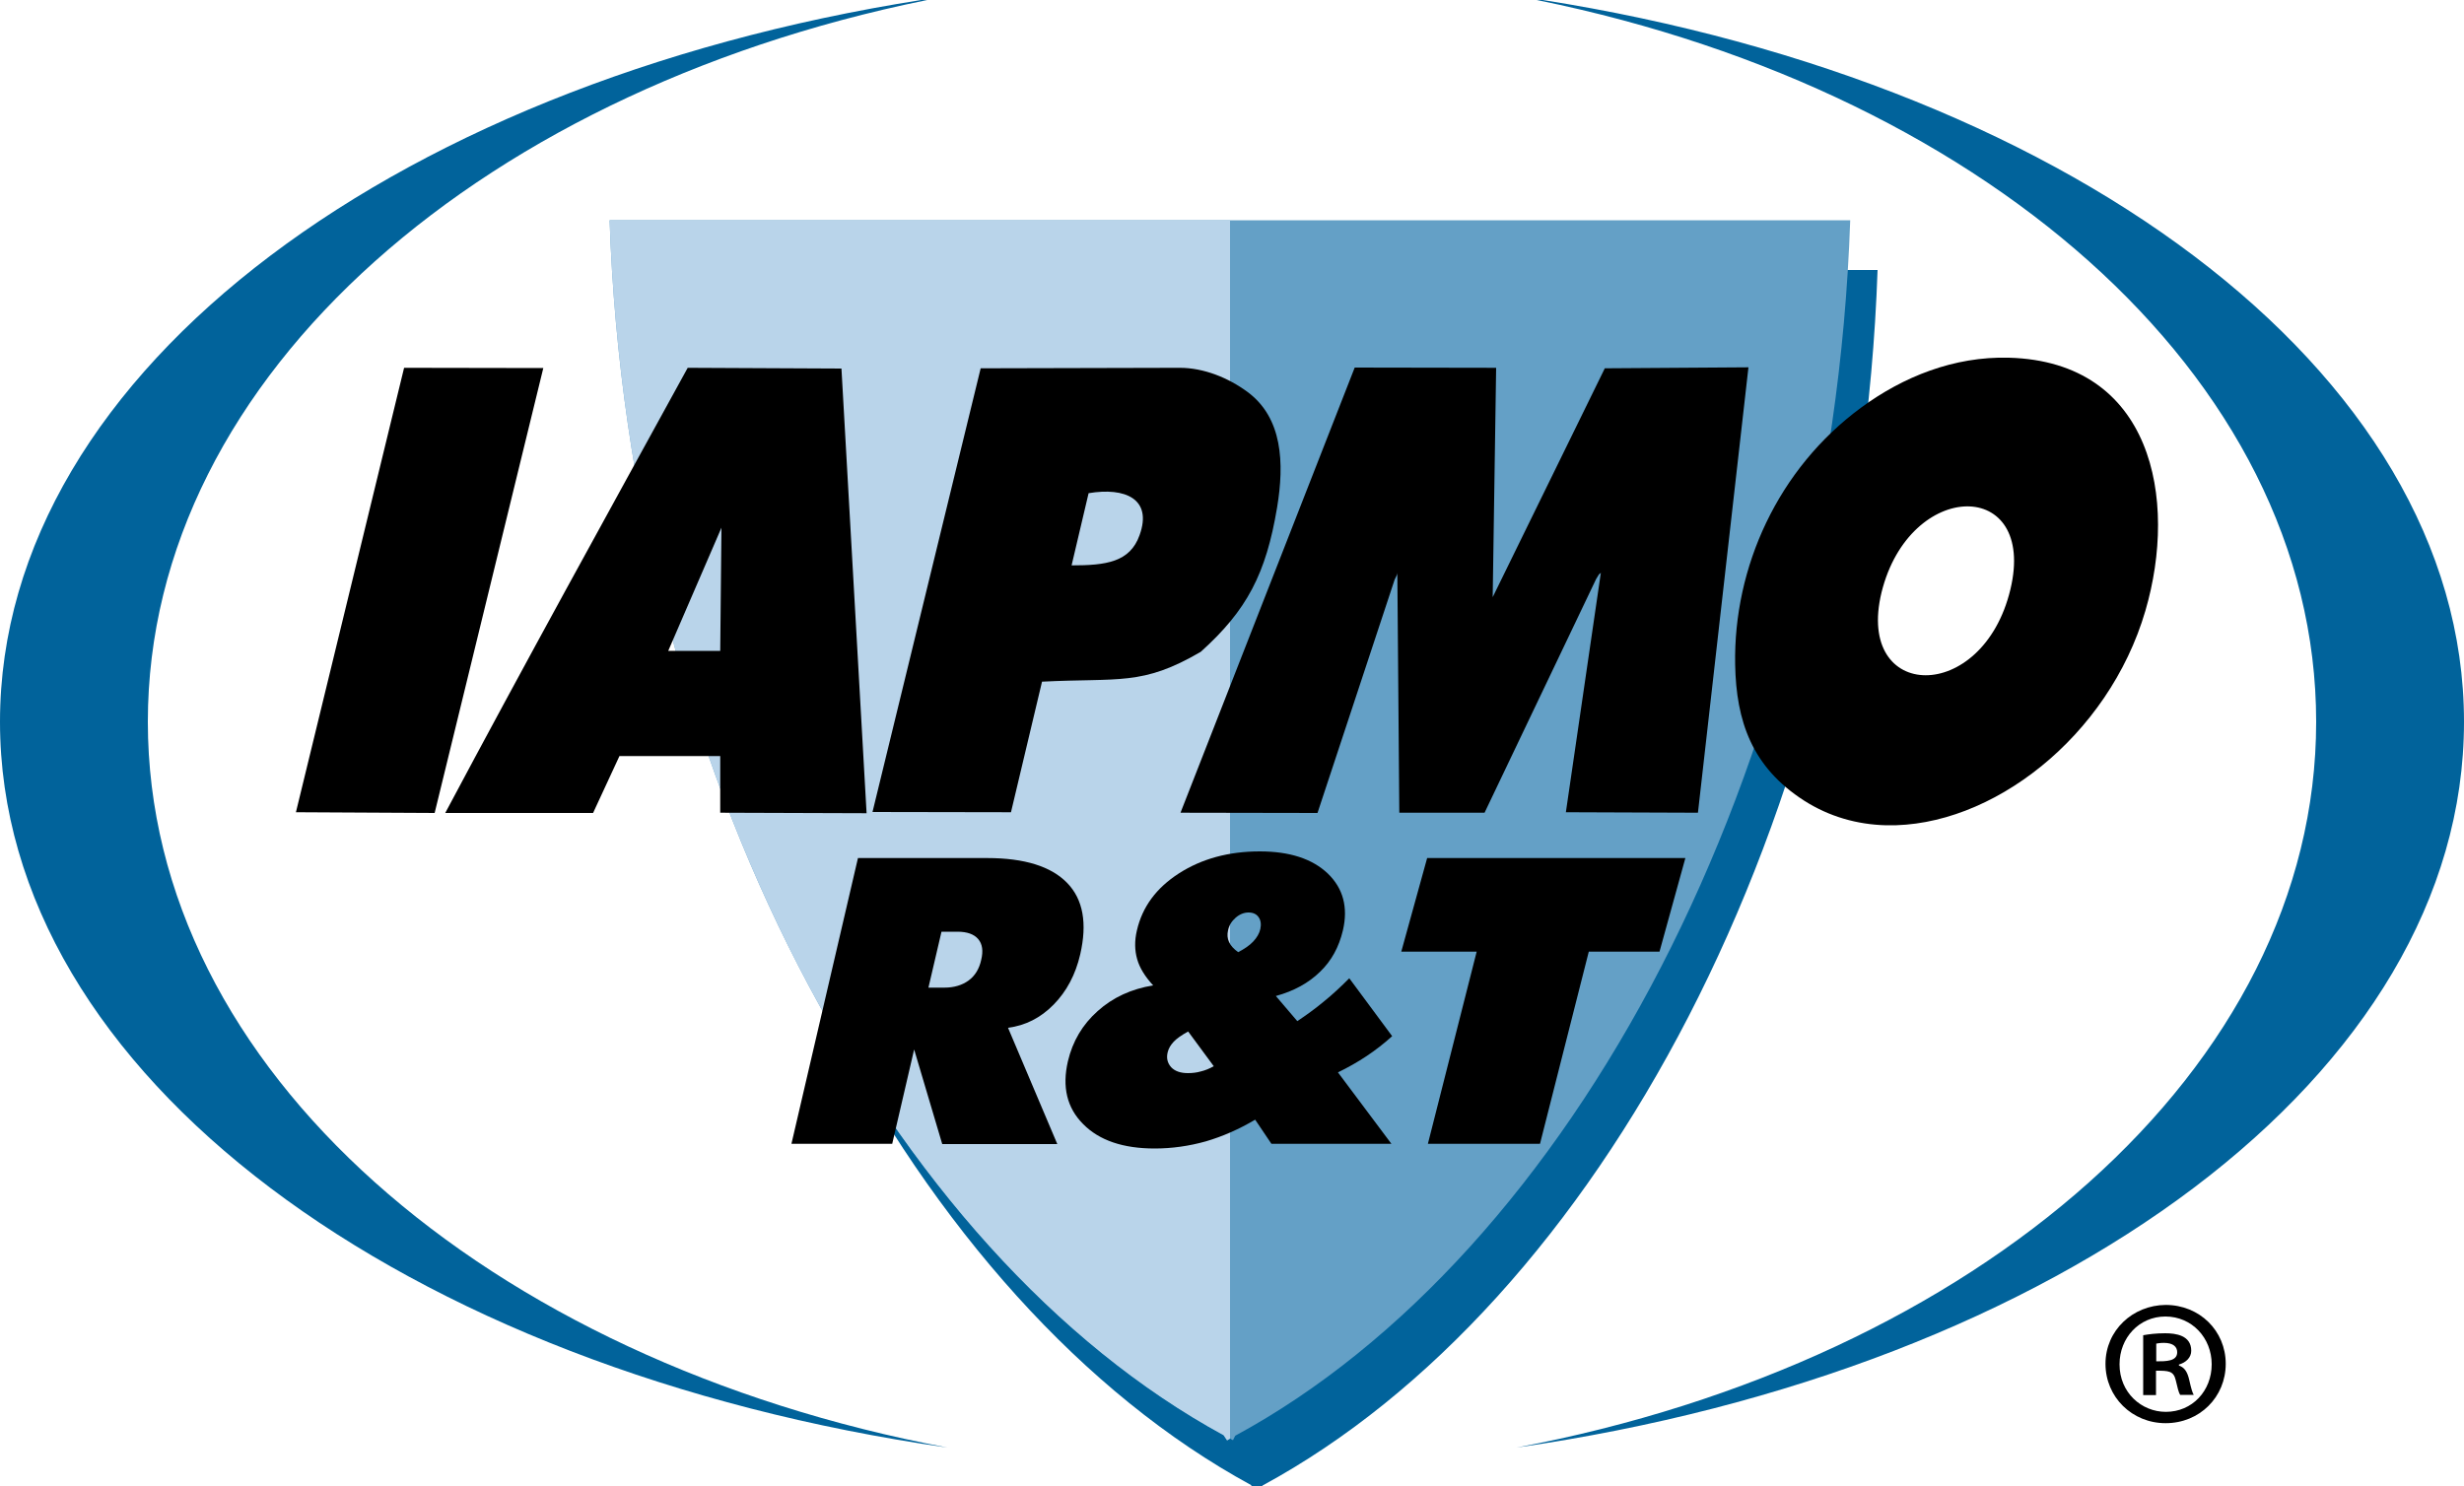 <svg xmlns="http://www.w3.org/2000/svg" xmlns:xlink="http://www.w3.org/1999/xlink" id="Capa_1" x="0px" y="0px" viewBox="0 0 1000 603.3" style="enable-background:new 0 0 1000 603.3;" xml:space="preserve"><style type="text/css">	.st0{fill-rule:evenodd;clip-rule:evenodd;fill:#01639B;}	.st1{fill-rule:evenodd;clip-rule:evenodd;fill:#64A0C6;}	.st2{fill-rule:evenodd;clip-rule:evenodd;fill:#B9D4EA;}	.st3{fill-rule:evenodd;clip-rule:evenodd;}</style><g id="Layer_x0020_1">	<g id="_1647665440880">		<path class="st0" d="M615.5-1.6C835.9,30,1000,149.9,1000,293c0,143.1-164.1,263-384.5,294.6C802.4,552.4,940,433.8,940,293    S802.4,33.6,615.5-1.6L615.5-1.6z M384.5,587.6C164.1,556,0,436.1,0,293C0,149.9,164.1,30,384.5-1.6C197.6,33.6,60,152.1,60,293    S197.6,552.4,384.5,587.6z"></path>		<path class="st0" d="M511.5,604.9c-0.4-0.2-0.8-0.4-1.2-0.7c-0.4,0.2-0.8,0.5-1.2,0.7l-1.4-2.1C372,528.9,266.2,333.1,258.5,109.6    c167.8,0,335.7,0,503.5,0C754.3,333.4,648.3,529.4,512.4,603L511.5,604.9L511.5,604.9z"></path>		<g>			<path class="st1" d="M500.4,584.6c-0.4-0.2-0.8-0.4-1.2-0.7c-0.4,0.2-0.8,0.5-1.2,0.7l-1.4-2.1     C360.9,508.7,255.1,312.9,247.4,89.4c167.8,0,335.7,0,503.5,0c-7.7,223.8-113.7,419.8-249.6,493.4L500.4,584.6L500.4,584.6z"></path>			<path class="st2" d="M499.2,584c-0.4,0.2-0.8,0.5-1.2,0.7l-1.4-2.1C360.9,508.7,255.1,312.9,247.4,89.4h251.8L499.2,584     L499.2,584z"></path>		</g>		<path class="st3" d="M854.5,553.6c0,13.5,10.8,24.1,24.4,24.1c13.8,0,24.4-10.6,24.4-24.1c0-13.4-10.6-23.9-24.4-23.9    C865.6,529.8,854.5,540,854.5,553.6z M860.2,553.8c0-10.8,8-19.4,18.6-19.4c10.8,0,18.8,8.7,18.8,19.4c0,10.8-7.9,19.3-18.6,19.3    C869.1,573.1,860.2,565.3,860.2,553.8L860.2,553.8z M875,566.2v-9.8c5,0,7.1,0,8,3.8c0.7,3,1.2,5.1,1.8,6h5.5    c-0.5-0.9-1-2.4-1.8-6c-0.7-3.1-1.8-5.1-4.2-5.9v-0.4c2.8-0.8,5-2.8,5-5.6c0-6.3-6.3-7.1-10.6-7.1c-3.8,0-6.7,0.4-8.9,0.8v24.3    H875L875,566.2z M875.1,545.4c0.5-0.1,1.6-0.3,3.1-0.3c3.8,0,5.4,1.6,5.4,3.8c0,3.7-4.5,3.7-8.5,3.7V545.4z"></path>		<g>			<path class="st3" d="M479.1,329.9l55.6,0.1l31.3-94.7c1.2-2.5,0.9-1.7,1.1-2.8l0.8,97.4l34.6,0l45.3-94.9     c1.6-2.7,0.8-1.4,1.9-2.5l-14.2,97.2l53.6,0.2l20.5-180.8l-58.3,0.4l-45.5,92.9l1.4-93.1l-57.4-0.1L479.1,329.9L479.1,329.9z"></path>			<path class="st3" d="M815.9,239.3c-11.3,46.9-63,45.5-52.3,1.2C775,194.3,826.8,193.9,815.9,239.3z M704.2,269.7     c0.4,23,6.8,41.7,28,55.3c10.2,6.5,21.5,9.7,33.3,10c42.5,1,90.2-35.8,105.2-87.1c13.3-45.5,2.7-101.1-55.4-102.7     c-22.4-0.6-43,7.8-59.9,20.2C721.5,190.3,703.5,230.3,704.2,269.7z"></path>			<path class="st3" d="M292.8,214.2l-0.5,50l-21.1,0L292.8,214.2L292.8,214.2z M180.7,330l60,0l10.7-23.1h40.9v23l59.4,0.2     l-10.2-180.5l-62.4-0.3C246.1,209.4,212.9,269.5,180.7,330z"></path>			<path class="st3" d="M434.9,229.5l6.9-29.3c14.8-2.5,26,2.3,20.7,17C458.6,228.2,448.9,229.5,434.9,229.5z M487.3,264.6     c18.8-16.9,26.5-31.7,31-58.6c3-18.1,2.2-36.4-12-46.9c-7.7-5.7-17.7-9.8-27.5-9.8l-80.8,0.2l-43.9,180.1l56.2,0.1l12.6-53     C454.3,275.1,463.5,278.5,487.3,264.6L487.3,264.6z"></path>			<polygon class="st3" points="120.1,329.7 176.4,330 220.5,149.4 164,149.3    "></polygon>		</g>		<path d="M382.1,378.2l-5.3,22.7h6.5c3.9,0,7.2-1,9.8-2.9c2.6-1.9,4.3-4.7,5.1-8.3c0.9-3.7,0.5-6.5-1.2-8.5c-1.7-2-4.5-3-8.4-3    L382.1,378.2L382.1,378.2z M321.2,464.3l27-116h52.4c15.2,0,26,3.4,32.5,10.1c6.5,6.7,8.2,16.4,5.3,29c-1.9,8.2-5.5,15-10.8,20.4    c-5.3,5.4-11.5,8.5-18.5,9.4l20,47.2h-46.7L371,426l-8.9,38.3H321.2L321.2,464.3z"></path>		<path d="M492.6,432.8l-10.4-14.1c-2.7,1.5-4.7,2.9-5.9,4.2c-1.2,1.3-2,2.6-2.4,4.2c-0.6,2.4-0.1,4.4,1.4,6.1    c1.5,1.6,3.8,2.4,6.8,2.4c1.8,0,3.6-0.2,5.3-0.7C489.1,434.5,490.8,433.8,492.6,432.8z M502.5,386.5c2.5-1.3,4.6-2.7,6.1-4.3    c1.5-1.6,2.5-3.3,2.9-5.1c0.4-1.9,0.2-3.5-0.7-4.8c-0.9-1.3-2.3-1.9-4.1-1.9c-1.8,0-3.6,0.7-5.2,2.1c-1.6,1.4-2.7,3.1-3.1,5.1    c-0.4,1.7-0.3,3.3,0.4,4.8C499.5,383.9,500.7,385.2,502.5,386.5L502.5,386.5z M509.4,454.5c-6.6,3.9-13.2,6.8-20,8.8    c-6.8,1.9-13.7,2.9-20.8,2.9c-12.8,0-22.5-3.3-29-9.9c-6.6-6.6-8.6-15.1-6.2-25.5c1.9-8.1,5.9-14.9,12.1-20.4    c6.1-5.5,13.7-9,22.5-10.4c-3.3-3.6-5.5-7.1-6.5-10.7c-1-3.5-1.1-7.4-0.1-11.6c2.2-9.6,7.9-17.3,17.1-23.2    c9.2-5.9,20.1-8.9,32.8-8.9c12.1,0,21.3,3,27.6,9c6.2,6,8.3,13.7,6.1,23.1c-1.6,6.7-4.6,12.3-9.3,16.8c-4.6,4.5-10.6,7.8-17.9,9.8    l8.7,10.2c3.6-2.4,7.2-5,10.7-7.9c3.6-2.9,7-6.1,10.4-9.5l17.4,23.5c-3.3,3-6.8,5.7-10.4,8.1c-3.6,2.4-7.5,4.6-11.6,6.6l21.7,29    H516L509.4,454.5L509.4,454.5z"></path>		<polygon class="st3" points="579.5,464.3 599.3,386.3 568.7,386.3 579.2,348.3 684,348.3 673.5,386.3 644.8,386.3 625,464.3   "></polygon>	</g></g></svg>